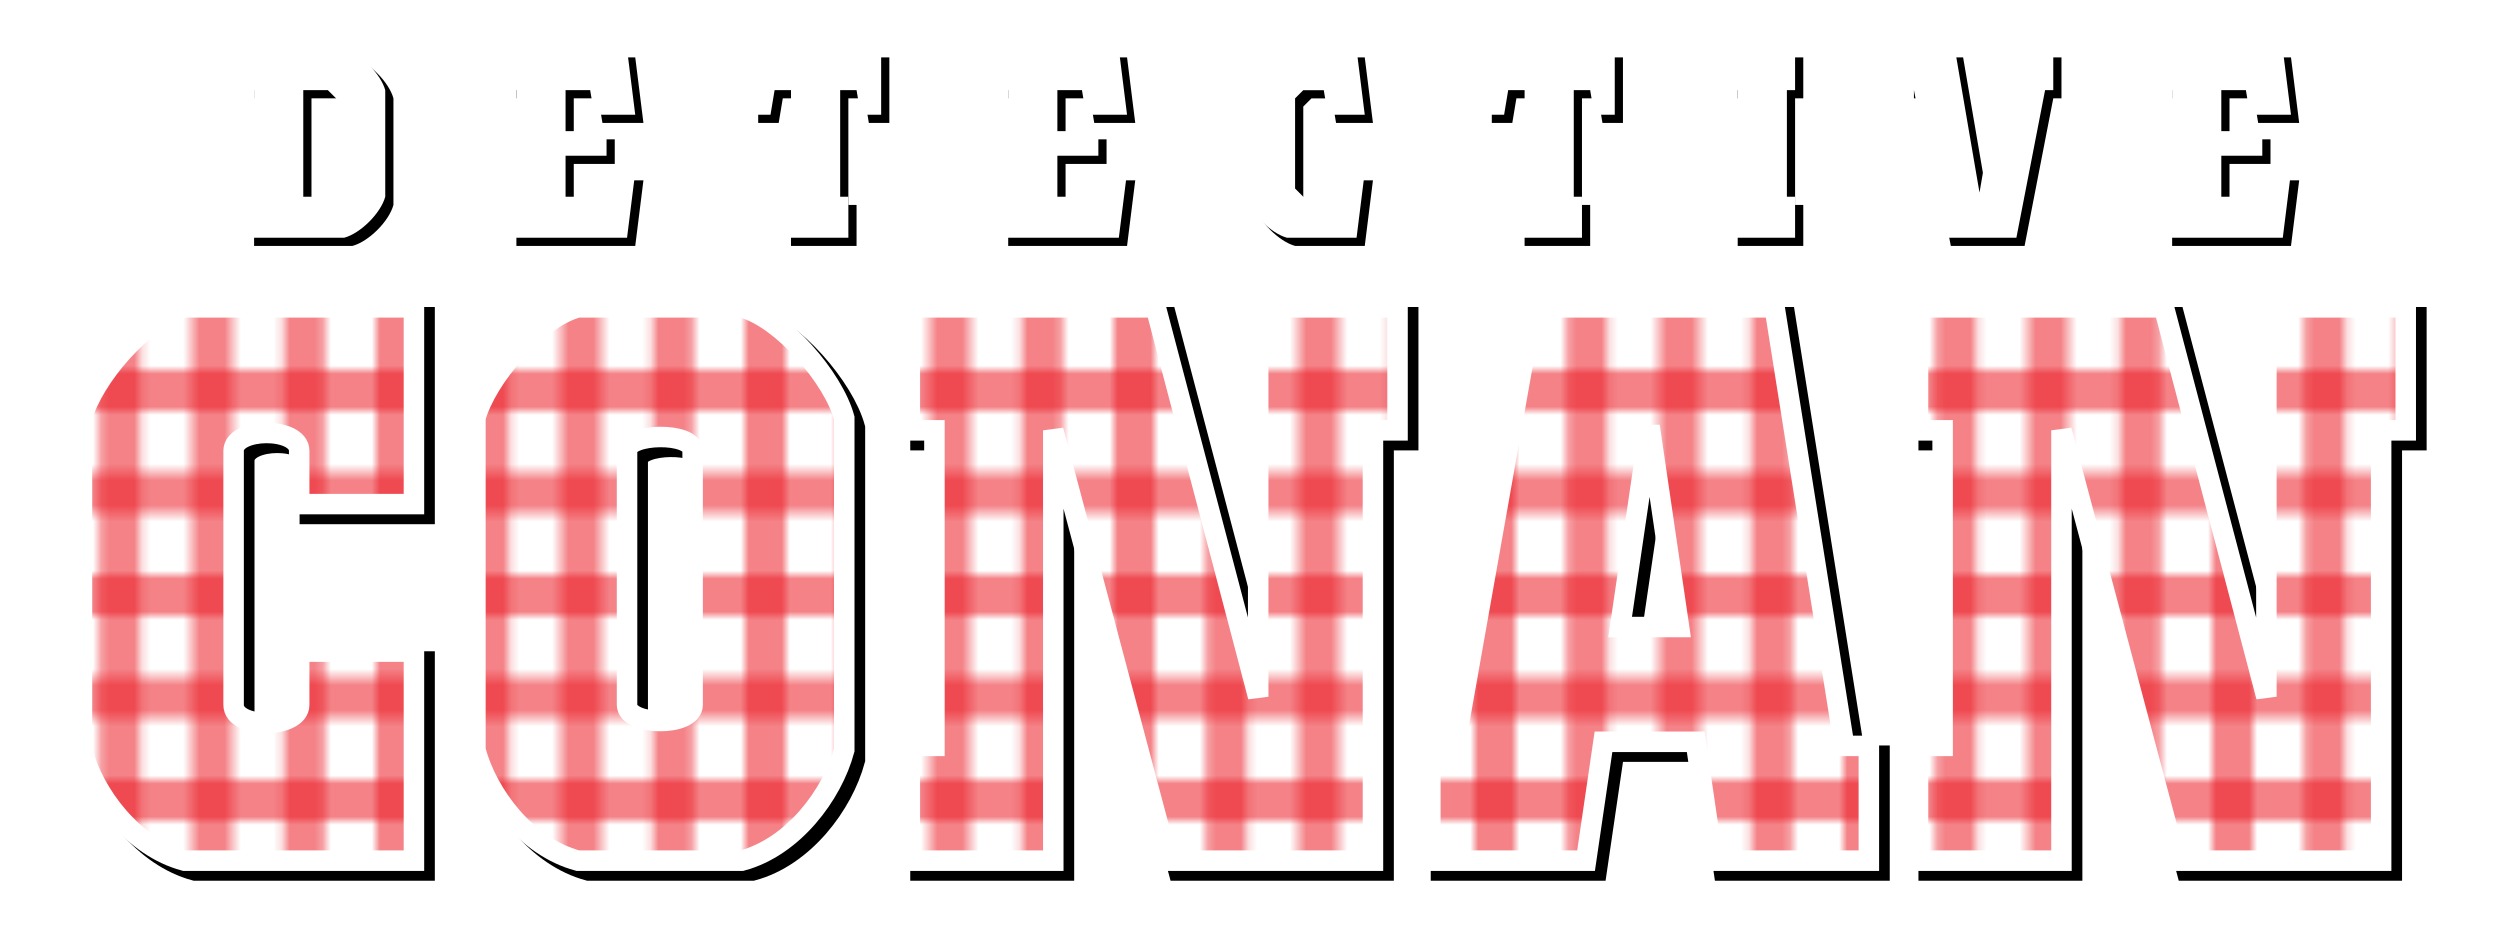 <?xml version="1.0" encoding="UTF-8" standalone="no"?>
<!-- Created with Inkscape (http://www.inkscape.org/) -->

<svg
   xmlns:dc="http://purl.org/dc/elements/1.1/"
   xmlns:cc="http://creativecommons.org/ns#"
   xmlns:rdf="http://www.w3.org/1999/02/22-rdf-syntax-ns#"
   xmlns:svg="http://www.w3.org/2000/svg"
   xmlns="http://www.w3.org/2000/svg"
   xmlns:xlink="http://www.w3.org/1999/xlink"
   xmlns:sodipodi="http://sodipodi.sourceforge.net/DTD/sodipodi-0.dtd"
   xmlns:inkscape="http://www.inkscape.org/namespaces/inkscape"
   id="svg2"
   version="1.1"
   inkscape:version="0.47 r22583"
   width="305"
   height="115"
   sodipodi:docname="Logo Conan.svg">
  <defs
     id="defs6">
    <pattern
       inkscape:collect="always"
       xlink:href="#pattern4447"
       id="pattern4376"
       patternTransform="translate(2.869,30.114)" />
    <pattern
       inkscape:collect="always"
       xlink:href="#pattern3687"
       id="pattern4447" />
    <pattern
       patternUnits="userSpaceOnUse"
       width="300"
       height="85"
       patternTransform="translate(19.869,41.114)"
       id="pattern3687">
      <g
         transform="translate(-20,-41)"
         id="g3682">
        <rect
           style="fill:#ffffff;fill-opacity:1;stroke:none"
           id="rect3673"
           width="300"
           height="85"
           x="20"
           y="41" />
        <path
           style="font-size:medium;font-style:normal;font-variant:normal;font-weight:normal;font-stretch:normal;text-indent:0;text-align:start;text-decoration:none;line-height:normal;letter-spacing:normal;word-spacing:normal;text-transform:none;direction:ltr;block-progression:tb;writing-mode:lr-tb;text-anchor:start;opacity:0.55;color:#000000;fill:#ea1c26;fill-opacity:1;stroke:none;stroke-width:5;marker:none;visibility:visible;display:inline;overflow:visible;enable-background:accumulate;font-family:Bitstream Vera Sans;-inkscape-font-specification:Bitstream Vera Sans"
           d="m 29.25,41 0,85 5,0 0,-85 -5,0 z m 11.25,0 0,85 5,0 0,-85 -5,0 z m 11.25,0 0,85 5,0 0,-85 -5,0 z m 11.25,0 0,85 5,0 0,-85 -5,0 z m 11.25,0 0,85 5,0 0,-85 -5,0 z m 11.25,0 0,85 5,0 0,-85 -5,0 z m 11.25,0 0,85 5,0 0,-85 -5,0 z m 11.25,0 0,85 5,0 0,-85 -5,0 z m 11.25,0 0,85 5,0 0,-85 -5,0 z m 11.25,0 0,85 5,0 0,-85 -5,0 z m 11.25,0 0,85 5,0 0,-85 -5,0 z m 11.25,0 0,85 5,0 0,-85 -5,0 z m 11.25,0 0,85 5,0 0,-85 -5,0 z m 11.25,0 0,85 5,0 0,-85 -5,0 z m 11.25,0 0,85 5,0 0,-85 -5,0 z m 10.25,0 0,85 5,0 0,-85 -5,0 z m 11.25,0 0,85 5,0 0,-85 -5,0 z m 11.25,0 0,85 5,0 0,-85 -5,0 z m 11.25,0 0,85 5,0 0,-85 -5,0 z m 11.25,0 0,85 5,0 0,-85 -5,0 z m 11.25,0 0,85 5,0 0,-85 -5,0 z m 11.25,0 0,85 5,0 0,-85 -5,0 z m 11.25,0 0,85 5,0 0,-85 -5,0 z m 11.25,0 0,85 5,0 0,-85 -5,0 z m 11.25,0 0,85 5,0 0,-85 -5,0 z m 11.25,0 0,85 5,0 0,-85 -5,0 z"
           id="path2820" />
        <path
           style="font-size:medium;font-style:normal;font-variant:normal;font-weight:normal;font-stretch:normal;text-indent:0;text-align:start;text-decoration:none;line-height:normal;letter-spacing:normal;word-spacing:normal;text-transform:none;direction:ltr;block-progression:tb;writing-mode:lr-tb;text-anchor:start;opacity:0.55;color:#000000;fill:#ea1c26;fill-opacity:1;stroke:none;stroke-width:5;marker:none;visibility:visible;display:inline;overflow:visible;enable-background:accumulate;font-family:Bitstream Vera Sans;-inkscape-font-specification:Bitstream Vera Sans"
           d="m 20,43.5 0,5 300,0 0,-5 -300,0 z m 0,12.5 0,5 300,0 0,-5 -300,0 z m 0,12.5 0,5 300,0 0,-5 -300,0 z m 0,12.5 0,5 300,0 0,-5 -300,0 z m 0,12.5 0,5 300,0 0,-5 -300,0 z m 0,12.5 0,5 300,0 0,-5 -300,0 z m 0,12.5 0,5 300,0 0,-5 -300,0 z"
           id="path3644" />
      </g>
    </pattern>
    <filter
       inkscape:collect="always"
       id="filter4494"
       color-interpolation-filters="sRGB">
      <feGaussianBlur
         inkscape:collect="always"
         stdDeviation="1.141"
         id="feGaussianBlur4496" />
    </filter>
    <filter
       inkscape:collect="always"
       id="filter3623"
       color-interpolation-filters="sRGB">
      <feGaussianBlur
         inkscape:collect="always"
         stdDeviation="0.886"
         id="feGaussianBlur3625" />
    </filter>
  </defs>
  <sodipodi:namedview
     pagecolor="#ffffff"
     bordercolor="#666666"
     borderopacity="1"
     objecttolerance="10"
     gridtolerance="10"
     guidetolerance="10"
     inkscape:pageopacity="0"
     inkscape:pageshadow="2"
     inkscape:window-width="640"
     inkscape:window-height="480"
     id="namedview4"
     showgrid="false"
     inkscape:object-nodes="true"
     inkscape:snap-smooth-nodes="true"
     inkscape:snap-midpoints="true"
     inkscape:object-paths="true"
     inkscape:zoom="1.9032258"
     inkscape:cx="178.13928"
     inkscape:cy="121.61344"
     inkscape:current-layer="svg2" />
  <g
     id="g4367">
    <g
       id="g4379">
      <path
         id="path4450"
         d="m 23.8,38.7 c -4.928,1.32 -11.203,8.658 -12.5,13.5 l 0,40.5 c 1.464,5.465 6.236,11.822 12.5,13.5 l 28,0 0,-25.5 -14,0 0,6.5 c 0,2.902 -8,2.981 -8,0 l 0,-31 c 0,-2.877 8,-2.931 8,0 l 0,6.5 14,0 0,-24 -28,0 z m 48,0 c -4.928,1.32 -11.203,8.658 -12.5,13.5 l 0,40.5 c 1.464,5.465 6.236,11.822 12.5,13.5 l 20,0 c 6.264,-1.678 11.036,-8.035 12.5,-13.5 l 0,-40.5 c -1.297,-4.842 -7.572,-12.18 -12.5,-13.5 l -20,0 z m 40.5,0 0,15 3,0 0,38.5 -3,0 0,14 17.5,0 0,-52.5 13.969,52.5 25.031,0 0,-52.5 3,0 0,-15 -17,0 0,47.5 -12.5,-47.5 -30,0 z m 76,0 -9.5,53.5 -3,0 0,14 19,0 2.125,-14.5 11.25,0 2.125,14.5 19,0 0,-14 -3,0 -8.5,-53.5 -29.5,0 z m 47,0 0,15 3,0 0,38.5 -3,0 0,14 17.5,0 0,-52.5 13.969,52.5 25.031,0 0,-52.5 3,0 0,-15 -17,0 0,47.5 -12.5,-47.5 -30,0 z m -32.75,14.5 3.594,24.5 -7.188,0 3.594,-24.5 z m -120.75,1.312 c 2,-0.02 4,0.518 4,1.688 l 0,31 c 0,2.681 -8,2.564 -8,0 l 0,-31 c 0,-1.089 2,-1.667 4,-1.688 z"
         style="fill:#000000;fill-opacity:1;stroke:#000000;stroke-width:2.5;stroke-linecap:butt;stroke-linejoin:miter;stroke-miterlimit:4;stroke-opacity:1;stroke-dasharray:none;filter:url(#filter4494)" />
      <path
         style="fill:url(#pattern4376);fill-opacity:1;stroke:#ffffff;stroke-width:2.5;stroke-linecap:butt;stroke-linejoin:miter;stroke-miterlimit:4;stroke-opacity:1;stroke-dasharray:none"
         d="M 22.5,37.5 C 17.572,38.82 11.297,46.158 10,51 l 0,40.5 c 1.464,5.465 6.236,11.822 12.5,13.5 l 28,0 0,-25.5 -14,0 0,6.5 c 0,2.902 -8,2.981 -8,0 l 0,-31 c 0,-2.877 8,-2.931 8,0 l 0,6.5 14,0 0,-24 -28,0 z m 48,0 C 65.572,38.82 59.297,46.158 58,51 l 0,40.5 c 1.464,5.465 6.236,11.822 12.5,13.5 l 20,0 c 6.264,-1.678 11.036,-8.035 12.5,-13.5 L 103,51 C 101.703,46.158 95.428,38.82 90.5,37.5 l -20,0 z m 40.5,0 0,15 3,0 0,38.5 -3,0 0,14 17.5,0 0,-52.5 13.969,52.5 25.031,0 0,-52.5 3,0 0,-15 -17,0 0,47.5 -12.5,-47.5 -30,0 z m 76,0 -9.5,53.5 -3,0 0,14 19,0 2.125,-14.5 11.25,0 2.125,14.5 19,0 0,-14 -3,0 -8.5,-53.5 -29.5,0 z m 47,0 0,15 3,0 0,38.5 -3,0 0,14 17.5,0 0,-52.5 13.969,52.5 25.031,0 0,-52.5 3,0 0,-15 -17,0 0,47.5 -12.5,-47.5 -30,0 z m -32.75,14.5 3.594,24.5 -7.188,0 L 201.25,52 z M 80.5,53.312 c 2,-0.02 4,0.518 4,1.688 l 0,31 c 0,2.681 -8,2.564 -8,0 l 0,-31 c 0,-1.089 2,-1.667 4,-1.688 z"
         id="path2818" />
    </g>
    <g
       id="g4385">
      <path
         id="path3605"
         d="m 92.5,7 0,8 2.5,0 0.5,-3 2,0 0,13 -1,0 0,5 8,0 0,-5 -1,0 0,-13 2,0 0.5,3 2.5,0 0,-8 -16,0 z m 153,0 -3,17.5 -3,-17.5 -6,0 0,5 1,0 3.5,18 9,0 3.5,-18 1,0 0,-5 -6,0 z M 158,7 c -2.045,0.548 -4.464,2.999 -5,5 l 0,13 c 0.53,1.978 3.06,4.48 5,5 l 8.5,0 1,-8 -4.5,0 -0.5,3 -2.5,0 -1,-1 0,-11 1,-1 2.5,0 0.5,3 4.5,0 -1,-8 -8.5,0 z M 43,7 31,7 l 0,5 1,0 0,13 -1,0 0,5 12,0 c 1.995,-0.535 4.467,-3.012 5,-5 L 48,12 C 47.473,10.035 44.994,7.534 43,7 z m 20,0 0,5 1,0 0,13 -1,0 0,5 14.5,0 1,-8 -5,0 -0.5,3 -3,0 0,-5 5,0 0,-3 -5,0 0,-5 3,0 0.5,3 5,0 -1,-8 L 63,7 z m 119,0 0,8 2.5,0 0.5,-3 2,0 0,13 -1,0 0,5 8,0 0,-5 -1,0 0,-13 2,0 0.5,3 2.5,0 0,-8 -16,0 z m -59,0 0,5 1,0 0,13 -1,0 0,5 14.5,0 1,-8 -5,0 -0.5,3 -3,0 0,-5 5,0 0,-3 -5,0 0,-5 3,0 0.5,3 5,0 -1,-8 -14.5,0 z m 142,0 0,5 1,0 0,13 -1,0 0,5 14.5,0 1,-8 -5,0 -0.5,3 -3,0 0,-5 5,0 0,-3 -5,0 0,-5 3,0 0.5,3 5,0 L 279.5,7 265,7 z m -53,0 0,5 1,0 0,13 -1,0 0,5 8,0 0,-5 -1,0 0,-13 1,0 0,-5 -8,0 z m -174,5 3,0 1,1 0,11 -1,1 -3,0 0,-13 z"
         style="fill:#000000;fill-opacity:1;stroke:none;filter:url(#filter3623)" />
      <path
         style="fill:#ffffff;fill-opacity:1;stroke:none"
         d="m 91.5,6 0,8 2.5,0 0.5,-3 2,0 0,13 -1,0 0,5 8,0 0,-5 -1,0 0,-13 2,0 0.5,3 2.5,0 0,-8 -16,0 z m 153,0 -3,17.5 -3,-17.5 -6,0 0,5 1,0 3.5,18 9,0 3.5,-18 1,0 0,-5 -6,0 z M 157,6 c -2.045,0.548 -4.464,2.999 -5,5 l 0,13 c 0.53,1.978 3.06,4.48 5,5 l 8.5,0 1,-8 -4.5,0 -0.5,3 -2.5,0 -1,-1 0,-11 1,-1 2.5,0 0.5,3 4.5,0 -1,-8 -8.5,0 z M 42,6 30,6 l 0,5 1,0 0,13 -1,0 0,5 12,0 c 1.995,-0.535 4.467,-3.012 5,-5 L 47,11 C 46.473,9.035 43.994,6.534 42,6 z m 20,0 0,5 1,0 0,13 -1,0 0,5 14.5,0 1,-8 -5,0 -0.5,3 -3,0 0,-5 5,0 0,-3 -5,0 0,-5 3,0 0.5,3 5,0 -1,-8 L 62,6 z m 119,0 0,8 2.5,0 0.5,-3 2,0 0,13 -1,0 0,5 8,0 0,-5 -1,0 0,-13 2,0 0.5,3 2.5,0 0,-8 -16,0 z m -59,0 0,5 1,0 0,13 -1,0 0,5 14.5,0 1,-8 -5,0 -0.5,3 -3,0 0,-5 5,0 0,-3 -5,0 0,-5 3,0 0.5,3 5,0 -1,-8 -14.5,0 z m 142,0 0,5 1,0 0,13 -1,0 0,5 14.5,0 1,-8 -5,0 -0.5,3 -3,0 0,-5 5,0 0,-3 -5,0 0,-5 3,0 0.5,3 5,0 L 278.5,6 264,6 z m -53,0 0,5 1,0 0,13 -1,0 0,5 8,0 0,-5 -1,0 0,-13 1,0 0,-5 -8,0 z m -174,5 3,0 1,1 0,11 -1,1 -3,0 0,-13 z"
         id="path4512" />
    </g>
  </g>
</svg>
